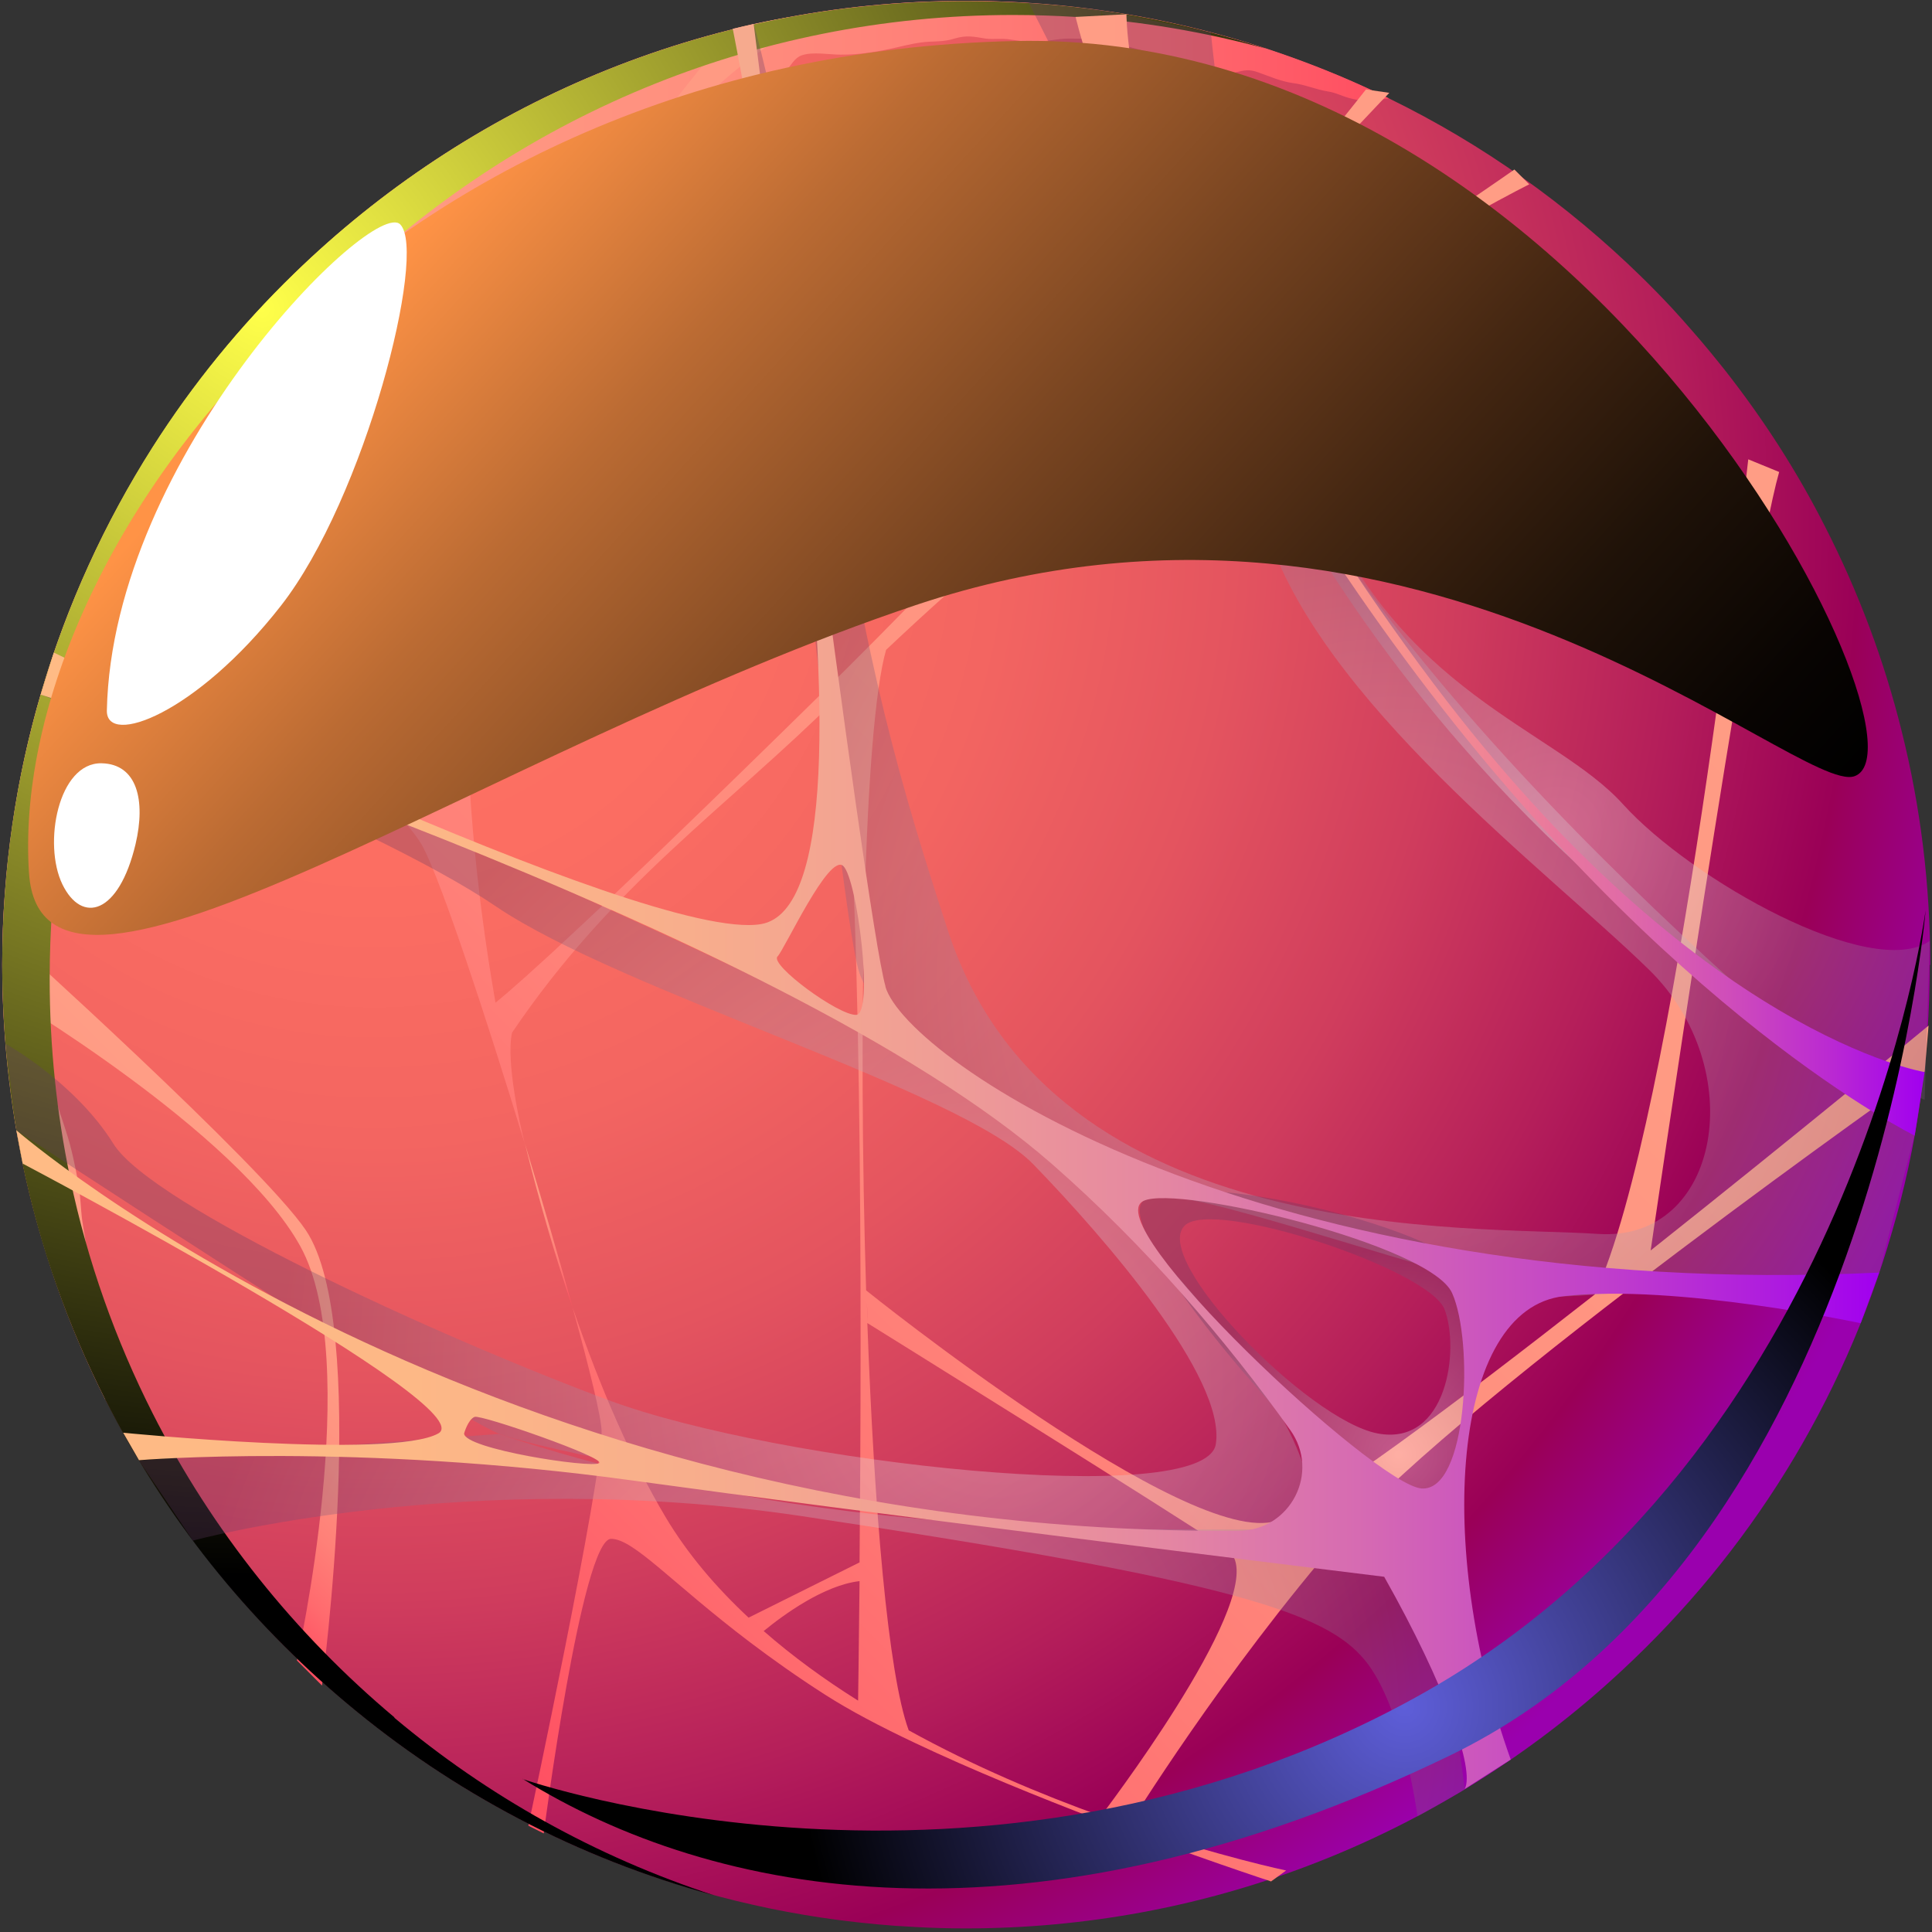 <?xml version="1.0" encoding="UTF-8"?> <svg xmlns="http://www.w3.org/2000/svg" width="377" height="377" viewBox="0 0 377 377" fill="none"><rect x="0" y="0" width="377" height="377" fill="#333333" stroke="none"/> <path fill-rule="evenodd" clip-rule="evenodd" d="M376.564 188.258C376.564 206.302 374.047 223.824 369.204 240.349C359.659 273.589 341.235 302.982 316.543 325.918C298.926 342.347 278.127 355.406 255.192 364.096C234.441 371.978 211.98 376.299 188.428 376.299C185.104 376.299 181.732 376.204 178.408 376.014C173.47 375.777 168.626 375.302 163.783 374.685C127.457 369.936 94.454 354.836 67.72 332.376C57.701 324.018 48.536 314.569 40.511 304.217C34.386 296.477 28.877 288.262 24.034 279.572C22.894 277.53 21.755 275.393 20.662 273.304C20.662 273.209 20.662 273.161 20.567 273.114C19.428 270.835 18.335 268.603 17.291 266.276C14.014 259.106 11.165 251.651 8.886 244.053C7.129 238.592 5.657 232.942 4.47 227.243V227.101C3.615 223.112 2.903 219.028 2.38 214.945C1.098 206.207 0.434 197.28 0.434 188.258C0.434 183.035 0.624 177.859 1.098 172.778C1.336 169.501 1.716 166.32 2.143 163.091C4.565 144.572 9.741 126.954 17.196 110.572C20.852 102.5 25.078 94.76 29.779 87.352C37.662 74.958 46.922 63.609 57.416 53.4C91.273 20.445 137.523 0.169 188.475 0.169C190.469 0.169 192.464 0.169 194.411 0.264C196.5 0.359 198.637 0.406 200.726 0.596C211.505 1.309 222.095 2.876 232.304 5.345C238.24 6.769 244.08 8.431 249.826 10.426C253.72 11.755 257.519 13.227 261.317 14.794C264.119 15.982 266.873 17.216 269.627 18.546C270.102 18.783 270.577 18.973 271.052 19.21C289.334 28.138 305.859 39.914 320.247 53.97C322.288 55.964 324.283 58.006 326.277 60.143C327.607 61.567 328.889 63.039 330.171 64.511C332.355 66.981 334.445 69.545 336.534 72.156C344.037 81.701 350.637 91.91 356.145 102.785C362.603 115.416 367.684 128.854 371.151 142.957C374.76 157.487 376.659 172.635 376.659 188.305L376.564 188.258Z" fill="url(#paint0_radial_908_1035)"></path> <path fill-rule="evenodd" clip-rule="evenodd" d="M270.957 19.21C270.34 19.258 269.722 19.353 269.105 19.495C266.968 19.875 265.306 19.685 263.217 19.116C261.697 18.688 260.653 18.071 259.038 17.833C256.759 17.454 254.622 16.504 252.343 16.219C249.921 15.887 247.832 14.937 245.552 14.13C243.748 13.465 242.798 13.702 241.089 14.13C239.379 14.604 238.145 13.892 236.625 13.227C234.916 12.468 233.159 12.325 231.354 11.993C226.606 10.996 221.857 9.476 217.109 8.289C214.165 7.529 211.458 7.529 208.466 7.529C206.14 7.529 204.003 8.194 201.628 8.194C200.061 8.194 198.732 7.909 197.165 7.719C195.55 7.434 193.936 7.719 192.321 7.529C189.947 7.149 188.665 6.817 186.243 7.529C184.439 8.099 183.062 8.051 181.257 8.146C179.263 8.241 177.031 8.764 175.037 9.239C171.523 10.046 167.677 10.711 164.02 10.663C161.788 10.663 158.559 10.046 156.423 10.806C155.045 11.28 154.381 12.752 153.431 13.75C151.627 15.649 149.347 17.359 147.828 19.448C146.308 21.585 144.551 23.769 144.694 26.428C144.836 28.755 145.881 31.462 146.926 33.551C147.97 35.783 148.35 37.872 146.023 39.344C143.127 41.291 139.755 43.048 136.431 43.998C134.199 44.663 132.205 45.042 130.353 43.428C129.688 42.858 129.261 41.718 128.406 41.244C127.504 40.769 126.602 41.244 125.652 41.529C123.325 42.193 120.999 43.001 118.624 43.38C117.152 43.618 115.87 44.378 114.446 44.663C112.736 44.995 111.454 43.713 109.697 44.14C107.18 44.71 104.664 45.755 102.052 45.897C100.2 45.992 97.826 45.185 96.259 44.235C95.357 43.713 95.119 43.191 94.074 43.475C93.22 43.665 91.938 44.71 91.51 45.375C90.893 46.277 90.656 47.417 90.038 48.319C89.373 49.316 88.756 50.313 88.186 51.406C87.094 53.495 85.859 55.442 84.482 57.294C83.485 58.576 82.82 60.38 81.728 61.567C81.159 62.232 79.971 62.66 79.259 63.182C77.312 64.559 75.223 65.793 73.371 67.266C69.715 70.115 66.248 73.296 62.544 76.05C59.695 78.187 55.706 79.422 52.477 80.751C50.435 81.559 48.346 82.176 46.352 82.983C45.687 83.221 44.5 83.553 43.93 84.028C43.218 84.645 42.838 85.785 42.173 86.639C40.416 88.776 38.564 90.961 37.235 93.43C36.427 94.855 35.953 96.326 35.43 97.894C34.718 100.03 33.578 101.977 32.866 104.114C31.394 108.53 31.109 113.184 29.494 117.6C28.545 120.164 27.168 122.538 25.981 124.865C23.939 128.854 23.654 133.555 23.084 137.971C22.752 140.535 22.894 143.527 23.369 146.044C23.844 148.75 23.749 151.552 23.701 154.353C23.701 157.298 21.802 160.147 19.95 162.378C18.241 164.42 15.676 165.228 13.777 167.032C12.162 168.599 10.263 170.403 9.551 172.588C9.266 173.585 9.551 174.677 9.361 175.722C8.933 178.049 8.364 180.233 8.031 182.56C7.651 185.456 7.604 188.21 7.604 191.154C7.604 192.627 7.509 194.146 7.604 195.571C7.651 196.995 8.174 198.277 8.269 199.702C8.316 200.699 8.126 201.649 8.269 202.646C8.459 203.738 8.886 204.878 9.171 205.97C9.836 208.582 10.31 211.146 10.785 213.757C11.26 216.179 12.21 218.553 12.922 220.88C13.967 224.062 14.632 227.386 15.249 230.71C15.724 233.179 15.724 235.743 16.056 238.26C16.341 240.302 16.816 242.344 16.911 244.338C17.006 247.424 16.246 250.464 16.246 253.55C16.246 258.773 18.288 263.997 19.523 269.03C19.902 270.455 20.235 271.879 20.615 273.256C7.699 247.614 0.434 218.791 0.434 188.258C0.434 151.124 11.213 116.508 29.779 87.352C37.662 74.958 46.922 63.609 57.416 53.447C91.273 20.445 137.523 0.169 188.475 0.169C192.606 0.169 196.643 0.311 200.679 0.549C225.751 2.163 249.494 8.669 270.957 19.163V19.21Z" fill="url(#paint1_linear_908_1035)"></path> <g style="mix-blend-mode:soft-light"> <path fill-rule="evenodd" clip-rule="evenodd" d="M111.741 255.164C109.13 245.715 105.853 234.461 102.434 223.159C105.188 234.318 108.322 245.098 111.741 255.164Z" fill="url(#paint2_linear_908_1035)"></path> <path fill-rule="evenodd" clip-rule="evenodd" d="M106.093 357.78C106.093 357.78 113.548 300.275 119.246 300.275C123.662 300.275 131.165 308.965 146.408 320.504C150.682 323.733 155.478 327.152 161.033 330.713C165.782 333.752 171.812 336.934 178.46 340.068C189.667 345.386 202.63 350.657 214.312 355.12C232.783 362.148 248.026 367.134 248.026 367.134L250.97 364.997C250.97 364.997 238.007 362.291 220.247 356.26C220.247 356.26 238.577 326.392 262.034 299.42C285.492 272.449 375.572 209.103 375.572 209.103L376.331 200.129C376.331 200.129 350.594 221.402 322.103 244.005C322.103 244.005 341.192 112.993 347.175 92.1L341.145 89.631C341.145 89.631 326.994 218.838 311.182 252.6C283.973 273.921 256.906 294.197 249.071 296.761C231.929 302.364 169.106 251.888 169.011 251.793C167.396 199.844 168.583 141.912 172.905 126.812C237.01 66.22 298.408 35.972 298.408 35.972L295.511 33.076C295.511 33.076 234.35 76.097 232.546 67.835C230.742 59.572 271.104 18.118 271.104 18.118L266.545 17.453C266.545 17.453 221.672 75.005 159.704 135.929C116.112 178.76 101.534 191.724 96.691 195.665C88.808 150.649 88.286 103.401 101.534 72.963C126.274 15.839 160.606 2.78 160.606 2.78C155.003 2.59 142.989 5.629 142.989 5.629C142.989 5.629 125.799 26 118.534 37.872C111.269 49.743 101.487 72.963 95.646 69.26C89.805 65.556 71.951 40.768 71.951 40.768L69.814 42.953C69.814 42.953 87.051 59.098 89.995 71.586C92.939 84.075 90.328 160.764 82.54 157.914C74.753 155.065 18.957 107.533 18.957 107.533L17.058 111.569C17.058 111.569 75.275 151.361 82.588 165.37C86.197 172.302 94.696 197.897 102.389 223.159C101.487 219.598 98.685 207.014 99.92 201.506C119.531 172.492 141.517 157.867 163.55 136.024C168.346 162.9 168.156 257.728 167.729 304.881L146.075 315.66C139.712 309.725 134.157 303.219 129.883 296.049C123.378 285.127 117.204 271.072 111.744 255.164C115.115 267.368 117.347 276.627 117.394 279.287C117.537 288.641 103.101 356.26 103.101 356.26L106.14 357.78H106.093ZM321.676 244.432C318.352 247.044 315.028 249.703 311.704 252.315L321.676 244.432ZM169.153 254.024L169.296 257.776C169.296 256.541 169.201 255.259 169.153 254.024ZM169.296 258.203C169.296 258.203 229.554 295.669 239.526 302.459C248.786 308.775 219.25 348.52 214.834 354.361C203.2 350.182 190.047 344.674 177.321 337.646C173.284 326.677 170.578 294.434 169.248 258.156L169.296 258.203ZM167.729 305.403V305.024C167.729 305.024 167.729 305.261 167.729 305.403ZM167.729 308.538C167.586 322.736 167.444 331.805 167.444 331.853C160.938 327.769 154.718 323.258 149.02 318.272C152.961 315.043 160.796 309.345 167.681 308.538H167.729Z" fill="url(#paint3_linear_908_1035)"></path> <path fill-rule="evenodd" clip-rule="evenodd" d="M59.65 240.016C51.008 227.242 0.721 181.941 0.721 181.941V193.908C0.721 193.908 46.26 220.832 58.606 243.197C70.952 265.563 57.941 324.017 57.941 324.017L62.832 328.908C62.832 328.908 72.234 258.63 59.65 240.016Z" fill="url(#paint4_linear_908_1035)"></path> </g> <path style="mix-blend-mode:screen" fill-rule="evenodd" clip-rule="evenodd" d="M76.98 335.13C57.558 318.842 41.413 298.709 29.827 275.868C22.562 261.528 17.053 246.095 13.682 229.95C13.682 229.95 13.682 229.855 13.682 229.808C11.07 217.272 9.693 204.308 9.693 190.965C9.693 153.831 20.472 119.215 39.039 90.059C46.922 77.665 56.181 66.316 66.675 56.154C100.485 23.199 146.736 2.923 197.687 2.923C201.818 2.923 205.855 3.066 209.891 3.303C222.664 4.11 235.058 6.247 246.977 9.476C232.256 4.68 216.776 1.594 200.679 0.596C196.643 0.359 192.606 0.217 188.475 0.217C137.523 0.169 91.273 20.445 57.368 53.4C46.874 63.562 37.614 74.911 29.732 87.305C11.213 116.508 0.434 151.125 0.434 188.258C0.434 201.554 1.858 214.565 4.422 227.101C4.422 227.148 4.422 227.243 4.422 227.243C7.794 243.388 13.302 258.774 20.567 273.162C32.154 296.002 48.251 316.136 67.72 332.423C88.329 349.708 112.641 362.624 139.328 369.842C116.25 362.291 95.119 350.468 76.932 335.177L76.98 335.13Z" fill="url(#paint5_radial_908_1035)"></path> <path style="mix-blend-mode:screen" opacity="0.3" fill-rule="evenodd" clip-rule="evenodd" d="M147.067 4.68C147.067 4.68 162.975 175.295 167.676 189.778C172.377 204.261 214.829 230.9 232.208 234.129C249.588 237.405 293.654 253.408 305.146 252.981C316.637 252.506 366.687 248.375 366.687 248.375L373.572 221.593C373.572 221.593 280.216 149.463 247.166 83.458C214.164 17.454 214.924 1.974 214.924 1.974L200.726 0.549C200.726 0.549 236.577 69.545 247.024 103.117C257.471 136.689 301.917 169.834 321.718 189.16C341.519 208.439 335.821 242.439 311.746 240.777C287.671 239.115 205.379 243.816 185.008 181.705C176.176 154.686 168.341 128.379 162.31 83.411C156.28 38.442 147.115 4.68 147.115 4.68H147.067Z" fill="url(#paint6_radial_908_1035)"></path> <path style="mix-blend-mode:screen" opacity="0.3" fill-rule="evenodd" clip-rule="evenodd" d="M7.939 135.549C7.939 135.549 72.282 160.241 96.832 176.908C121.382 193.528 187.576 212.712 201.632 227.195C215.687 241.678 239.287 268.935 237.246 281.803C235.204 294.672 151.82 285.555 118.58 273.161C85.34 260.767 29.688 235.268 22.137 223.207C14.635 211.145 1.102 203.69 1.102 203.69L3.238 220.595C3.238 220.595 86.338 275.203 97.354 279.761C108.371 284.32 222.05 305.403 253.913 299.61C253.913 299.61 268.823 286.837 213.693 232.229C191.517 210.291 151.772 192.484 115.019 175.674C60.268 150.649 9.269 131.37 9.269 131.37L7.939 135.549Z" fill="url(#paint7_radial_908_1035)"></path> <path style="mix-blend-mode:screen" opacity="0.3" fill-rule="evenodd" clip-rule="evenodd" d="M236.292 6.341C236.292 6.341 240.613 55.061 256.616 95.186C272.618 135.311 303.294 142.102 316.685 156.917C330.075 171.732 365.215 191.439 376.564 183.604L375.566 214.612C375.566 214.612 249.873 164.467 214.924 1.973L236.292 6.341Z" fill="url(#paint8_radial_908_1035)"></path> <path style="mix-blend-mode:screen" opacity="0.3" fill-rule="evenodd" clip-rule="evenodd" d="M37.71 300.607C37.71 300.607 91.131 286.077 156.518 295.859C241.184 308.537 258.801 314.853 266.304 323.923C273.806 332.945 276.608 354.456 276.608 354.456L285.82 349.185C285.82 349.185 281.119 307.445 270.957 300.655C260.795 293.864 181.068 307.825 97.304 279.809L27.121 284.985L37.662 300.655L37.71 300.607Z" fill="url(#paint9_radial_908_1035)"></path> <path style="mix-blend-mode:screen" opacity="0.3" fill-rule="evenodd" clip-rule="evenodd" d="M287.959 249.799C284.351 240.159 231.832 227.338 223.142 234.318C215.972 240.112 262.792 294.387 274.284 295.812C285.775 297.236 291.521 259.438 287.912 249.799H287.959ZM268.823 279.714C255.29 277.15 224.377 245.572 231.215 239.114C236.865 233.796 278.842 247.662 281.881 255.497C284.873 263.332 282.404 282.278 268.823 279.714Z" fill="url(#paint10_radial_908_1035)"></path> <path fill-rule="evenodd" clip-rule="evenodd" d="M172.805 192.531C168.674 178.143 147.068 4.68 147.068 4.68L142.984 5.63C142.984 5.63 177.079 175.532 148.493 180.328C126.032 184.126 10.501 127.334 10.501 127.334L7.937 135.549C7.937 135.549 151.722 180.233 205.285 227.148C223.567 243.151 239.237 261.48 251.773 279.049C257.661 287.264 251.868 298.613 241.754 298.708C94.265 299.848 3.188 220.548 3.188 220.548L4.423 227.053C4.423 227.053 94.549 274.633 85.527 279.714C76.505 284.795 24.034 279.572 24.034 279.572L27.12 284.938C27.12 284.938 69.335 281.424 123.658 288.926C169.529 295.242 246.977 304.834 270.102 307.683C282.116 328.956 287.814 345.386 285.82 349.09L294.795 343.344C279.932 301.89 283.303 255.402 305.146 252.933C326.942 250.463 363.078 258.203 363.078 258.203L366.687 248.326C246.217 254.025 176.889 206.919 172.758 192.484L172.805 192.531ZM167.059 198.04C163.546 198.135 150.155 188.258 151.722 186.643C153.099 185.266 161.741 166.414 164.543 168.979C167.297 171.495 170.573 197.945 167.059 198.04ZM90.561 279.714C90.561 279.714 91.32 277.008 92.603 276.485C93.837 275.963 118.387 284.51 116.915 285.507C115.396 286.552 90.561 282.753 90.561 279.714ZM277.368 290.446C268.298 289.734 213.737 238.64 223.187 234.318C230.025 231.184 279.125 242.866 283.351 252.315C287.624 261.812 286.39 291.158 277.368 290.446Z" fill="url(#paint11_linear_908_1035)"></path> <path fill-rule="evenodd" clip-rule="evenodd" d="M209.888 3.303C209.888 3.303 222.851 59.193 274.183 128.664C325.514 198.135 373.617 221.593 373.617 221.593L375.564 209.199C375.564 209.199 331.497 202.076 279.786 133.46C219.337 53.21 219.812 2.781 219.812 2.781L209.888 3.303Z" fill="url(#paint12_linear_908_1035)"></path> <path style="mix-blend-mode:screen" fill-rule="evenodd" clip-rule="evenodd" d="M5.66 170.357C8.177 208.63 94.933 146.139 178.697 118.075C276.991 85.168 350.973 155.399 361.895 151.457C378.942 145.332 309.851 5.535 198.023 8.005C71.95 10.759 1.529 108.531 5.66 170.357Z" fill="url(#paint13_linear_908_1035)"></path> <path fill-rule="evenodd" clip-rule="evenodd" d="M20.852 138.636C20.709 145.806 38.327 139.301 54.804 118.217C71.281 97.134 83.39 49.269 78.119 43.808C72.896 38.347 21.897 88.919 20.852 138.636Z" fill="white"></path> <path fill-rule="evenodd" clip-rule="evenodd" d="M19.808 148.94C11.355 148.798 8.364 164.658 12.162 172.54C15.961 180.375 23.179 178.476 26.455 164.705C28.45 156.206 26.788 149.083 19.808 148.94Z" fill="white"></path> <path style="mix-blend-mode:screen" fill-rule="evenodd" clip-rule="evenodd" d="M101.957 347.144C101.957 347.144 191.229 378.247 276.465 331.094C361.701 283.941 375.756 177.622 375.756 177.622C375.756 177.622 365.31 302.65 282.97 342.538C200.678 382.426 139.043 370.174 101.957 347.097V347.144Z" fill="url(#paint14_radial_908_1035)"></path> <defs> <radialGradient id="paint0_radial_908_1035" cx="0" cy="0" r="1" gradientUnits="userSpaceOnUse" gradientTransform="translate(72.041 100.268) scale(332.397 332.397)"> <stop stop-color="#FF7263"></stop> <stop offset="0.21" stop-color="#FC6E62"></stop> <stop offset="0.37" stop-color="#F36561"></stop> <stop offset="0.51" stop-color="#E4545F"></stop> <stop offset="0.64" stop-color="#D03D5D"></stop> <stop offset="0.77" stop-color="#B51F5A"></stop> <stop offset="0.88" stop-color="#9A0057"></stop> <stop offset="0.99" stop-color="#9A00AE"></stop> </radialGradient> <linearGradient id="paint1_linear_908_1035" x1="0.434" y1="136.641" x2="270.957" y2="136.641" gradientUnits="userSpaceOnUse"> <stop offset="0.01" stop-color="#FF9D85"></stop> <stop offset="0.29" stop-color="#FF9A83"></stop> <stop offset="0.49" stop-color="#FF907F"></stop> <stop offset="0.67" stop-color="#FF8078"></stop> <stop offset="0.84" stop-color="#FF6A6E"></stop> <stop offset="1" stop-color="#FF4D61"></stop> </linearGradient> <linearGradient id="paint2_linear_908_1035" x1="112.656" y1="233.561" x2="101.341" y2="244.877" gradientUnits="userSpaceOnUse"> <stop offset="0.01" stop-color="#FF9D85"></stop> <stop offset="0.29" stop-color="#FF9A83"></stop> <stop offset="0.49" stop-color="#FF907F"></stop> <stop offset="0.67" stop-color="#FF8078"></stop> <stop offset="0.84" stop-color="#FF6A6E"></stop> <stop offset="1" stop-color="#FF4D61"></stop> </linearGradient> <linearGradient id="paint3_linear_908_1035" x1="313.349" y1="51.069" x2="55.577" y2="308.841" gradientUnits="userSpaceOnUse"> <stop offset="0.01" stop-color="#FF9D85"></stop> <stop offset="0.29" stop-color="#FF9A83"></stop> <stop offset="0.49" stop-color="#FF907F"></stop> <stop offset="0.67" stop-color="#FF8078"></stop> <stop offset="0.84" stop-color="#FF6A6E"></stop> <stop offset="1" stop-color="#FF4D61"></stop> </linearGradient> <linearGradient id="paint4_linear_908_1035" x1="54.199" y1="232.989" x2="10.515" y2="276.673" gradientUnits="userSpaceOnUse"> <stop offset="0.01" stop-color="#FF9D85"></stop> <stop offset="0.29" stop-color="#FF9A83"></stop> <stop offset="0.49" stop-color="#FF907F"></stop> <stop offset="0.67" stop-color="#FF8078"></stop> <stop offset="0.84" stop-color="#FF6A6E"></stop> <stop offset="1" stop-color="#FF4D61"></stop> </linearGradient> <radialGradient id="paint5_radial_908_1035" cx="0" cy="0" r="1" gradientUnits="userSpaceOnUse" gradientTransform="translate(51.053 60.238) scale(247.54 247.54)"> <stop stop-color="#FFFF4A"></stop> <stop offset="1"></stop> </radialGradient> <radialGradient id="paint6_radial_908_1035" cx="0" cy="0" r="1" gradientUnits="userSpaceOnUse" gradientTransform="translate(271.859 190.965) scale(136.093 136.093)"> <stop stop-color="white"></stop> <stop offset="1" stop-color="#623964"></stop> </radialGradient> <radialGradient id="paint7_radial_908_1035" cx="0" cy="0" r="1" gradientUnits="userSpaceOnUse" gradientTransform="translate(194.034 268.555) scale(138.989 138.989)"> <stop stop-color="white"></stop> <stop offset="1" stop-color="#623964"></stop> </radialGradient> <radialGradient id="paint8_radial_908_1035" cx="0" cy="0" r="1" gradientUnits="userSpaceOnUse" gradientTransform="translate(303.959 162.33) scale(102.141 102.141)"> <stop stop-color="white"></stop> <stop offset="1" stop-color="#623964"></stop> </radialGradient> <radialGradient id="paint9_radial_908_1035" cx="0" cy="0" r="1" gradientUnits="userSpaceOnUse" gradientTransform="translate(169.671 336.079) scale(134.336 134.336)"> <stop stop-color="white"></stop> <stop offset="1" stop-color="#623964"></stop> </radialGradient> <radialGradient id="paint10_radial_908_1035" cx="0" cy="0" r="1" gradientUnits="userSpaceOnUse" gradientTransform="translate(272.907 283.846) scale(40.22 40.22)"> <stop stop-color="white"></stop> <stop offset="1" stop-color="#623964"></stop> </radialGradient> <linearGradient id="paint11_linear_908_1035" x1="3.188" y1="176.909" x2="366.735" y2="176.909" gradientUnits="userSpaceOnUse"> <stop offset="0.01" stop-color="#FFBB85"></stop> <stop offset="0.21" stop-color="#FDB886"></stop> <stop offset="0.36" stop-color="#F8AE8C"></stop> <stop offset="0.49" stop-color="#F09E95"></stop> <stop offset="0.61" stop-color="#E588A1"></stop> <stop offset="0.72" stop-color="#D66BB2"></stop> <stop offset="0.83" stop-color="#C447C6"></stop> <stop offset="0.94" stop-color="#AF1DDE"></stop> <stop offset="1" stop-color="#A100EF"></stop> </linearGradient> <linearGradient id="paint12_linear_908_1035" x1="209.888" y1="112.187" x2="375.564" y2="112.187" gradientUnits="userSpaceOnUse"> <stop offset="0.01" stop-color="#FF9D85"></stop> <stop offset="0.23" stop-color="#FD9A86"></stop> <stop offset="0.38" stop-color="#F7908D"></stop> <stop offset="0.52" stop-color="#EE8098"></stop> <stop offset="0.65" stop-color="#E06AA7"></stop> <stop offset="0.77" stop-color="#CF4DBA"></stop> <stop offset="0.89" stop-color="#BA29D2"></stop> <stop offset="1" stop-color="#A100EF"></stop> </linearGradient> <linearGradient id="paint13_linear_908_1035" x1="78.786" y1="38.517" x2="289.526" y2="230.722" gradientUnits="userSpaceOnUse"> <stop offset="0.02" stop-color="#FF9346"></stop> <stop offset="0.21" stop-color="#BB6B33"></stop> <stop offset="0.43" stop-color="#794521"></stop> <stop offset="0.62" stop-color="#452712"></stop> <stop offset="0.78" stop-color="#1F1208"></stop> <stop offset="0.92" stop-color="#080402"></stop> <stop offset="1"></stop> </linearGradient> <radialGradient id="paint14_radial_908_1035" cx="0" cy="0" r="1" gradientUnits="userSpaceOnUse" gradientTransform="translate(273.948 332.851) scale(118.618 118.618)"> <stop stop-color="#5E5ED9"></stop> <stop offset="1"></stop> </radialGradient> </defs> </svg> 